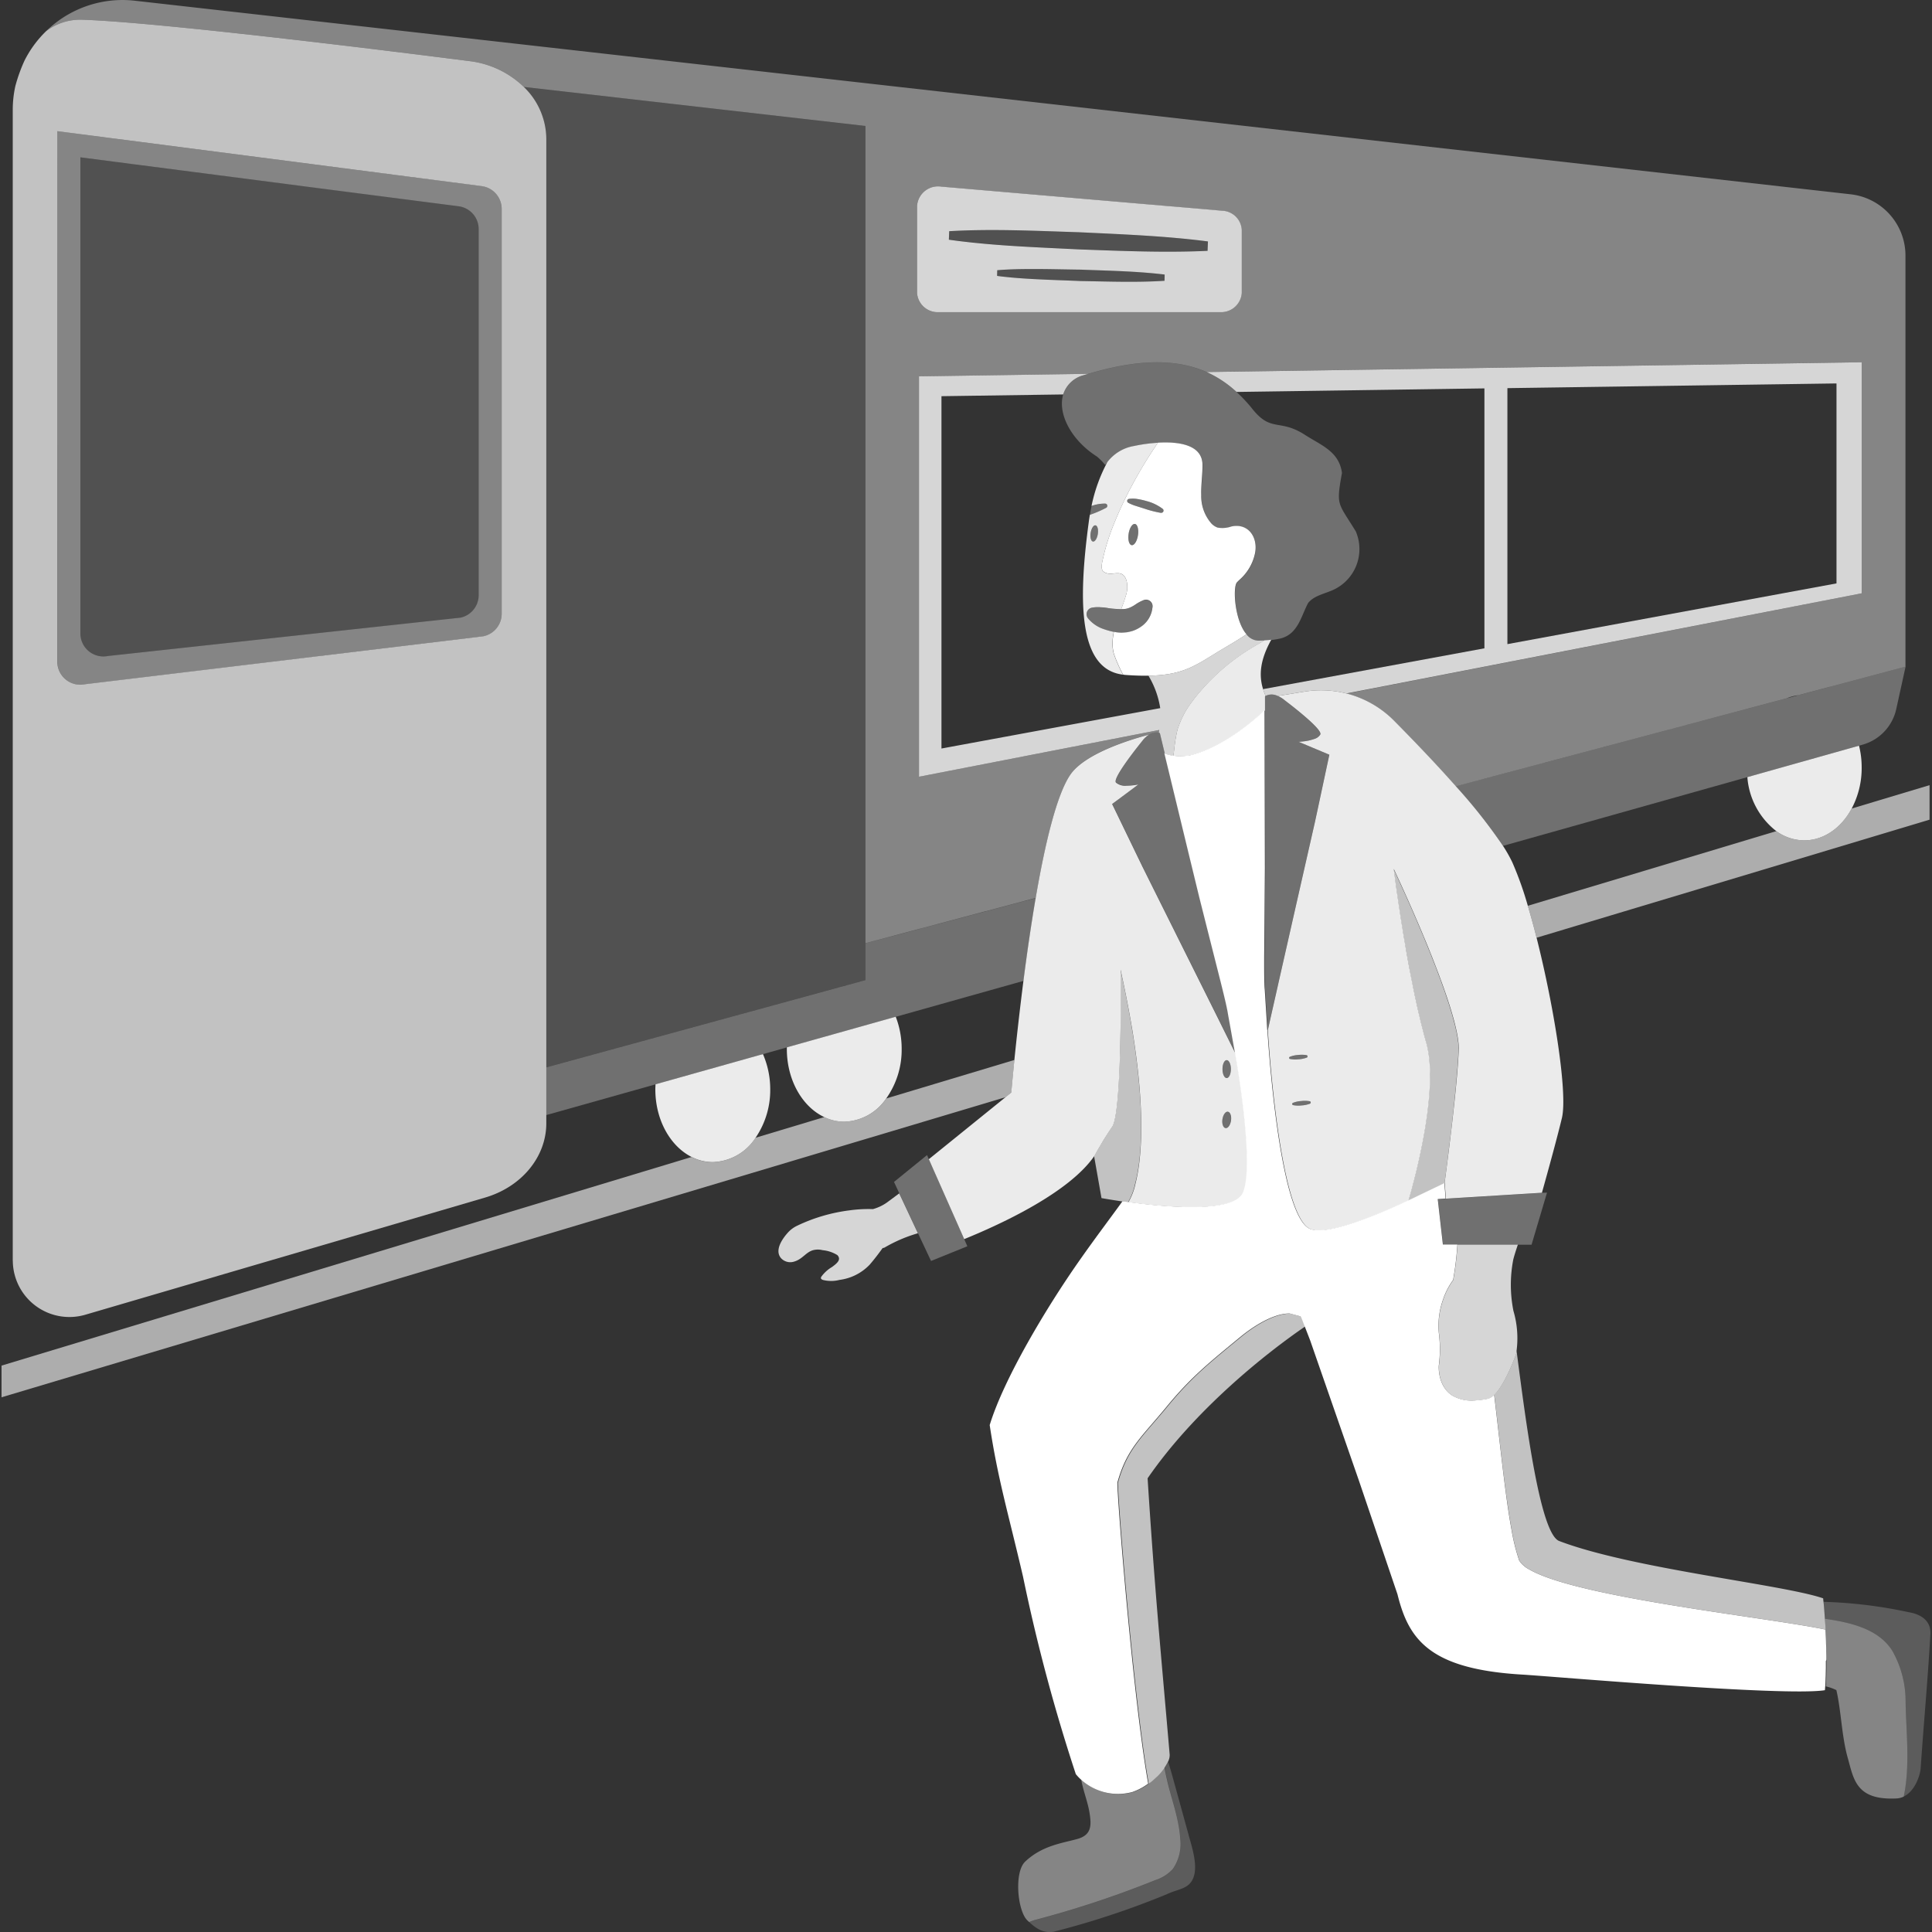<svg viewBox="0 0 300 300" xmlns="http://www.w3.org/2000/svg"><rect x="0" y="0" width="300" height="300" fill="#333333" stroke="none"/><g fill="#fff"><path d="m 157.52 164.59 l -19.9 5.98 a 8.16 8.16 0 0 1 -6.52 3.61 7.25 7.25 0 0 1 -3.1 -.72 l -10.68 3.21 a 8.22 8.22 0 0 1 -6.65 3.79 7.27 7.27 0 0 1 -3.29 -.8 l -107.14 32.39 v 4.92 l 155.91 -46.6 .89 -.72 s .17 -1.94 .48 -5.06 z" opacity=".6"/><path d="m 118.47 163.68 l -16.68 4.69 c -.01 .26 -.03 .52 -.03 .78 0 4.77 2.33 8.84 5.63 10.5 a 7.27 7.27 0 0 0 3.29 .8 8.22 8.22 0 0 0 6.65 -3.79 13.08 13.08 0 0 0 2.27 -7.52 13.68 13.68 0 0 0 -1.13 -5.46 z" opacity=".9"/><path d="m 139.09 157.88 l -16.9 4.75 c 0 .08 -.01 .16 -.01 .25 0 4.86 2.42 8.99 5.81 10.58 a 7.25 7.25 0 0 0 3.1 .72 8.16 8.16 0 0 0 6.52 -3.61 13.02 13.02 0 0 0 2.4 -7.7 13.76 13.76 0 0 0 -.92 -4.99 z" opacity=".9"/><path d="m 288.67 115.79 l -17.34 4.88 a 11.69 11.69 0 0 0 4.5 8.39 7.46 7.46 0 0 0 4.33 1.43 c 3.06 0 5.77 -1.96 7.37 -4.94 a 13.45 13.45 0 0 0 1.55 -6.36 14.08 14.08 0 0 0 -.41 -3.4 z" opacity=".9"/><path d="m 72.82 9.48 a 14.64 14.64 0 0 1 8.52 4.02 l 53.05 6.06 v 126.9 l 26.44 -7.03 c 1.44 -8.4 3.26 -16.06 5.39 -19.16 2.26 -3.28 9.15 -5.41 12.21 -6.21 a 2.03 2.03 0 0 1 1.3 -.32 l .19 -.04 c .03 -.12 .06 -.23 .08 -.35 l -37.3 7.26 v -62.17 l 26.3 -.39 c 8.01 -2.4 13.84 -2.28 18.36 -.28 l 101.72 -1.52 v 35.88 l -80.01 15.57 a 15.93 15.93 0 0 1 7.37 4.21 c 2.87 2.89 6.38 6.54 9.61 10.19 l 51.39 -13.67 a 7.29 7.29 0 0 1 1.8 -.48 l 16.64 -4.43 v -63.83 a 9.58 9.58 0 0 0 -8.51 -9.52 l -266.44 -30.06 a 16.96 16.96 0 0 0 -13.77 4.73 8.78 8.78 0 0 1 5.58 -1.78 c 13.88 .45 60.08 6.42 60.08 6.42 z m 69.58 22.46 a 3.26 3.26 0 0 1 3.52 -2.98 c .07 .01 .15 .02 .22 .03 l 43.6 3.74 a 3.16 3.16 0 0 1 3.07 2.96 v 9.81 a 3.21 3.21 0 0 1 -3.41 2.97 h -43.6 a 3.21 3.21 0 0 1 -3.4 -2.97 z" opacity=".4"/><path d="m 134.39 146.47 v 5.72 l -.26 .07 -9.24 2.53 -12.26 3.35 -7.32 2 -20.49 5.6 v 7.41 l 16.96 -4.77 16.68 -4.69 3.73 -1.05 16.9 -4.75 19.84 -5.58 c .53 -4.14 1.17 -8.59 1.9 -12.86 z" opacity=".3"/><path d="m 279.25 107.95 l -1.8 .48 -51.39 13.66 a 83.49 83.49 0 0 1 7.32 9.26 l 37.96 -10.68 17.34 -4.88 .55 -.16 a 7.39 7.39 0 0 0 5.22 -5.53 l 1.45 -6.59 z" opacity=".3"/><path d="m 81.34 13.5 a 11.31 11.31 0 0 1 3.48 8.04 v 144.19 l 20.49 -5.6 7.32 -2 12.26 -3.35 9.24 -2.53 .26 -.07 v -132.62 z" opacity=".15"/><path d="m 81.34 13.5 a 14.64 14.64 0 0 0 -8.52 -4.02 s -46.2 -5.97 -60.08 -6.42 a 8.78 8.78 0 0 0 -5.58 1.78 17.05 17.05 0 0 0 -3.35 4.56 24.92 24.92 0 0 0 -1.43 3.98 17.12 17.12 0 0 0 -.4 3.67 v 178.66 c 0 .06 .01 .11 .01 .16 a 8.79 8.79 0 0 0 11.26 8.28 l 61.93 -18.15 c 5.75 -1.63 9.65 -6.31 9.65 -11.58 v -152.88 a 11.31 11.31 0 0 0 -3.49 -8.04 z m -72.43 10.93 v -4.06 l 4.03 .52 35.92 4.65 25.93 3.36 a 3.57 3.57 0 0 1 3.11 3.53 v 62.88 a 3.57 3.57 0 0 1 -2.84 3.49 l -26.21 3.16 -35.65 4.29 a 3.57 3.57 0 0 1 -4.22 -2.75 3.61 3.61 0 0 1 -.08 -.73 z" opacity=".7"/><path d="m 71.22 32.03 l -22.36 -2.9 -36.38 -4.7 v 73.94 a 3.57 3.57 0 0 0 4.3 3.49 l 32.08 -3.49 22.64 -2.46 a 3.57 3.57 0 0 0 2.84 -3.49 v -56.85 a 3.57 3.57 0 0 0 -3.12 -3.54 z" opacity=".15"/><path d="m 74.79 28.89 l -25.93 -3.35 -35.92 -4.65 -4.03 -.52 v 82.4 a 3.57 3.57 0 0 0 4.3 3.49 l 35.65 -4.29 26.2 -3.16 a 3.57 3.57 0 0 0 2.84 -3.5 v -62.88 a 3.57 3.57 0 0 0 -3.11 -3.54 z m -.46 63.52 a 3.57 3.57 0 0 1 -2.83 3.5 l -22.64 2.46 -32.08 3.49 a 3.57 3.57 0 0 1 -4.22 -2.76 3.61 3.61 0 0 1 -.08 -.73 v -73.94 l 36.38 4.71 22.36 2.89 a 3.57 3.57 0 0 1 3.11 3.54 z" opacity=".4"/><path d="m 187.36 57.77 a 17.27 17.27 0 0 1 4.65 3.09 l 38.49 -.55 v 40.36 l -34.37 6.34 a 8.92 8.92 0 0 0 .4 1.05 2.06 2.06 0 0 1 1.86 .01 l 4.2 -.68 a 15.98 15.98 0 0 1 6.48 .29 l 80.01 -15.55 v -35.88 z m 97.81 32.82 l -51.1 9.43 v -39.75 l 51.1 -.73 z" opacity=".8"/><path d="m 145.81 48.47 h 43.6 a 3.21 3.21 0 0 0 3.41 -2.97 v -9.82 a 3.16 3.16 0 0 0 -3.07 -2.96 l -43.6 -3.74 a 3.26 3.26 0 0 0 -3.72 2.73 c -.01 .07 -.02 .15 -.03 .22 v 13.57 a 3.21 3.21 0 0 0 3.41 2.97 z m 35.02 -4.87 c -4.34 .28 -8.68 .11 -13.01 .04 -3.83 -.17 -9.23 -.27 -12.99 -.8 l .02 -.88 c 3.76 -.33 9.19 -.13 13.01 -.09 4.33 .17 8.66 .24 12.99 .76 z m -33.44 -7.7 c 6.71 -.39 13.41 -.05 20.12 .16 6.7 .32 13.4 .57 20.06 1.43 l -.06 1.46 c -6.71 .31 -13.41 .01 -20.11 -.23 -6.7 -.34 -13.4 -.56 -20.06 -1.5 z" opacity=".8"/><path d="m 187.51 38.95 l .06 -1.46 c -6.67 -.86 -13.36 -1.11 -20.06 -1.43 -6.71 -.21 -13.4 -.54 -20.12 -.16 l -.05 1.31 c 6.66 .94 13.36 1.16 20.06 1.5 6.71 .24 13.4 .54 20.11 .24 z" opacity=".15"/><path d="m 154.86 41.96 l -.02 .88 c 3.76 .54 9.15 .63 12.99 .8 4.33 .07 8.66 .24 13.01 -.04 l .03 -.98 c -4.32 -.52 -8.66 -.59 -12.99 -.76 -3.82 -.03 -9.26 -.23 -13.02 .1 z" opacity=".15"/><path d="m 170.94 94.31 a 4.76 4.76 0 0 0 -1.3 .05 l -.08 .01 a 1.03 1.03 0 0 0 -.82 1.2 1.04 1.04 0 0 0 .2 .45 5.35 5.35 0 0 0 2.26 1.61 12.27 12.27 0 0 0 1.75 .5 6.07 6.07 0 0 0 1.16 .13 c .28 -.01 .56 -.03 .84 -.06 a 7.07 7.07 0 0 0 .87 -.2 5.18 5.18 0 0 0 1.63 -.89 4.05 4.05 0 0 0 1.42 -2.36 l .07 -.42 a 1.02 1.02 0 0 0 -.83 -1.18 1.05 1.05 0 0 0 -.51 .04 6.32 6.32 0 0 0 -1.33 .71 5.33 5.33 0 0 1 -.8 .45 2.91 2.91 0 0 1 -1.37 .25 15.95 15.95 0 0 1 -2 -.16 7.01 7.01 0 0 0 -1.16 -.13 z" opacity=".3"/><path d="m 202.01 204.42 l -1.65 -.44 c -2.42 -.04 -5.5 1.85 -7.66 3.63 -4.73 3.89 -7.65 6.21 -11.43 10.81 -3.89 4.73 -6.21 6.5 -7.68 11.84 .06 3.14 1.63 22.83 3.39 37.05 .46 3.73 .93 7.09 1.4 9.67 .09 -.07 .18 -.13 .26 -.2 l .11 -.08 c .29 -.23 .56 -.48 .82 -.73 l .12 -.12 a 8.34 8.34 0 0 0 1.69 -2.32 2.27 2.27 0 0 0 .25 -1.04 c -1.37 -15.91 -2.33 -25.61 -3.43 -42.94 7.24 -10.52 18.2 -19.3 24.5 -23.6 l -.55 -1.42 z" opacity=".7"/><path d="m 179.55 275.97 a 10.17 10.17 0 0 1 -.82 .73 l -.11 .08 c -.09 .07 -.18 .13 -.26 .2 a 9.13 9.13 0 0 1 -2.45 1.3 8.54 8.54 0 0 1 -8.02 -1.96 c .3 1.76 1.01 3.42 1.29 5.18 .34 2.05 .26 3.46 -1.91 4.06 -2.38 .66 -5.46 1.02 -8.09 3.52 -1.73 1.65 -1.2 7.66 .37 9.14 .09 .08 .17 .16 .26 .24 a 7.91 7.91 0 0 1 1.13 -.39 155.32 155.32 0 0 0 18.42 -6.11 6.33 6.33 0 0 0 2.75 -1.73 6.8 6.8 0 0 0 1.16 -4.68 c -.17 -3.08 -1.45 -6.51 -1.98 -8.87 -.15 -.69 -.35 -1.46 -.46 -2.23 a 10.03 10.03 0 0 1 -1.18 1.39 1.65 1.65 0 0 1 -.1 .13 z" opacity=".4"/><path d="m 183.28 285.56 a 6.8 6.8 0 0 1 -1.16 4.68 6.33 6.33 0 0 1 -2.75 1.73 155.32 155.32 0 0 1 -18.42 6.11 7.91 7.91 0 0 0 -1.13 .39 c 1.15 1.05 2.19 1.73 3.78 1.49 a 130.21 130.21 0 0 0 17.57 -5.82 c 1.81 -.87 3.5 -.77 4.17 -2.66 .66 -1.87 -.23 -4.58 -.73 -6.4 q -1.22 -4.44 -2.45 -8.88 c -.24 -.88 -.49 -1.77 -.78 -2.63 a 6.27 6.27 0 0 1 -.52 .9 c .12 .77 .31 1.54 .46 2.23 .51 2.35 1.79 5.78 1.96 8.86 z" opacity=".2"/><path d="m 137.7 186.74 a 7 7 0 0 1 -2.15 1.01 21.31 21.31 0 0 0 -3.61 .19 26.51 26.51 0 0 0 -8.24 2.43 4.6 4.6 0 0 0 -1.43 1.11 c -.85 .97 -2.01 2.68 -1 3.88 a 1.95 1.95 0 0 0 2.01 .55 c 1.36 -.38 1.85 -1.5 3.04 -1.8 a 3.03 3.03 0 0 1 1.43 .02 5.23 5.23 0 0 1 2.27 .76 .88 .88 0 0 1 .23 .36 c .19 .56 -.47 1.06 -1.07 1.5 a 5.45 5.45 0 0 0 -1.64 1.49 .39 .39 0 0 0 -.07 .24 c .02 .14 .18 .22 .32 .27 a 5.25 5.25 0 0 0 2.58 -.01 7.82 7.82 0 0 0 4.67 -2.36 c .72 -.83 1.38 -1.7 2.02 -2.59 a .63 .63 0 0 0 .31 -.08 22.71 22.71 0 0 1 5.16 -2.21 l -2.9 -6.19 c -.63 .47 -1.28 .95 -1.93 1.43 z" opacity=".8"/><path d="m 210.52 82.5 c -2.78 -4.54 -3.07 -3.88 -2.14 -9.06 -.44 -3.31 -3.17 -4.27 -5.66 -5.86 -4.05 -2.65 -5.29 -.37 -8.25 -4.08 a 22.96 22.96 0 0 0 -2.46 -2.63 17.27 17.27 0 0 0 -4.65 -3.09 c -4.52 -2.01 -10.36 -2.12 -18.36 .28 -.24 .07 -.47 .13 -.72 .21 a 4.49 4.49 0 0 0 -3.19 2.99 c -.87 2.91 1.16 7.03 5.25 9.64 a 8.87 8.87 0 0 1 1.27 1.3 c .12 -.14 .23 -.27 .35 -.41 a 6.55 6.55 0 0 1 4.18 -2.52 24.5 24.5 0 0 1 3.69 -.5 c 3.18 -.19 6.86 .3 6.91 3.39 .03 1.59 -.23 3.17 -.19 4.76 a 6.44 6.44 0 0 0 1.56 4.38 2.44 2.44 0 0 0 1 .66 4.3 4.3 0 0 0 2.13 -.18 c 2.61 -.56 4.11 1.66 3.68 4.06 a 7.49 7.49 0 0 1 -2.36 4.16 q -.24 .22 -.46 .45 c -.68 .72 -.39 5.87 1.46 8.07 .01 .01 .02 .01 .02 .02 a 2.47 2.47 0 0 0 1.76 .97 c .35 0 .7 -.02 1.05 -.04 .36 -.02 .71 -.05 1.03 -.09 a 12.03 12.03 0 0 0 1.47 -.25 c 2.69 -.71 3.15 -3.49 4.24 -5.5 .9 -1.14 2.55 -1.42 3.91 -2.04 a 6.97 6.97 0 0 0 3.48 -9.09 z" opacity=".3"/><path d="m 178.05 77.81 a 11.61 11.61 0 0 0 -1.36 -.31 4.3 4.3 0 0 0 -1.4 -.03 .32 .32 0 0 0 -.26 .37 .33 .33 0 0 0 .16 .23 6.37 6.37 0 0 0 1.25 .51 l 1.26 .4 a 16.9 16.9 0 0 0 2.58 .66 .35 .35 0 0 0 .39 -.3 .36 .36 0 0 0 -.12 -.31 7.16 7.16 0 0 0 -2.5 -1.22 z" opacity=".3"/><path d="m 176.22 81.36 c -.4 -.06 -.84 .63 -.98 1.53 s .07 1.69 .47 1.76 .84 -.63 .98 -1.53 -.07 -1.7 -.47 -1.76 z" opacity=".3"/><path d="m 192.08 90.42 q .22 -.23 .46 -.45 a 7.49 7.49 0 0 0 2.36 -4.16 c .43 -2.4 -1.07 -4.62 -3.68 -4.06 a 4.3 4.3 0 0 1 -2.13 .18 2.44 2.44 0 0 1 -1 -.66 6.44 6.44 0 0 1 -1.56 -4.38 c -.05 -1.59 .21 -3.17 .19 -4.76 -.05 -3.09 -3.73 -3.58 -6.91 -3.39 -.45 .65 -.91 1.34 -1.36 2.05 -.91 1.43 -1.81 2.96 -2.65 4.53 a 59.78 59.78 0 0 0 -2.83 6.03 33.77 33.77 0 0 0 -1.79 5.79 c -.09 .43 -.25 1.25 .15 1.59 1.2 1.01 2.91 -.73 3.6 1.43 a 4.21 4.21 0 0 1 -.14 2.42 c -.2 .68 -.44 1.34 -.69 2 h .02 a 2.91 2.91 0 0 0 1.37 -.25 5.33 5.33 0 0 0 .8 -.45 6.32 6.32 0 0 1 1.33 -.71 1.05 1.05 0 0 1 .51 -.04 1.02 1.02 0 0 1 .83 1.18 l -.07 .42 a 4.05 4.05 0 0 1 -1.42 2.36 5.2 5.2 0 0 1 -1.63 .89 7.07 7.07 0 0 1 -.87 .2 c -.28 .03 -.57 .05 -.84 .06 a 6.07 6.07 0 0 1 -1.16 -.13 8.48 8.48 0 0 0 -.2 2.14 5.95 5.95 0 0 0 .19 1.24 20.44 20.44 0 0 0 1.45 3.27 c .1 .01 .2 .03 .3 .04 1.38 .1 2.57 .14 3.63 .12 5.44 -.08 7.31 -1.61 11.08 -3.89 1.37 -.82 2.73 -1.6 4.05 -2.49 .03 -.02 .06 -.04 .08 -.05 -1.86 -2.19 -2.15 -7.35 -1.47 -8.07 z m -15.38 -7.3 c -.14 .91 -.58 1.6 -.98 1.53 s -.61 -.85 -.47 -1.76 .58 -1.59 .98 -1.53 .61 .85 .47 1.76 z m 3.58 -3.48 a 16.9 16.9 0 0 1 -2.58 -.66 l -1.26 -.4 a 6.37 6.37 0 0 1 -1.25 -.51 .33 .33 0 0 1 -.16 -.23 .32 .32 0 0 1 .26 -.37 4.3 4.3 0 0 1 1.4 .03 11.61 11.61 0 0 1 1.36 .31 7.17 7.17 0 0 1 2.5 1.21 .36 .36 0 0 1 .12 .31 .35 .35 0 0 1 -.39 .3 z"/><path d="m 171.78 78.86 a .35 .35 0 0 0 .13 -.48 .36 .36 0 0 0 -.29 -.17 6.06 6.06 0 0 0 -2.12 .37 q -.14 .67 -.26 1.38 l .1 -.04 a 16.96 16.96 0 0 0 2.44 -1.06 z" opacity=".3"/><path d="m 172.75 100.26 a 8.48 8.48 0 0 1 .2 -2.14 12.27 12.27 0 0 1 -1.75 -.5 5.35 5.35 0 0 1 -2.26 -1.61 1.04 1.04 0 0 1 -.2 -.45 1.03 1.03 0 0 1 .82 -1.2 l .08 -.01 a 4.76 4.76 0 0 1 1.3 -.05 7.04 7.04 0 0 1 1.16 .13 15.95 15.95 0 0 0 2 .16 c .25 -.66 .5 -1.33 .69 -2 a 4.21 4.21 0 0 0 .14 -2.42 c -.69 -2.16 -2.4 -.42 -3.6 -1.43 -.4 -.34 -.24 -1.16 -.15 -1.59 a 33.77 33.77 0 0 1 1.79 -5.79 59.78 59.78 0 0 1 2.83 -6.03 c .85 -1.58 1.75 -3.11 2.65 -4.53 .45 -.71 .91 -1.4 1.36 -2.05 a 24.48 24.48 0 0 0 -3.69 .5 6.55 6.55 0 0 0 -4.18 2.52 25.11 25.11 0 0 0 -2.45 6.8 6.06 6.06 0 0 1 2.12 -.37 .36 .36 0 0 1 .29 .17 .35 .35 0 0 1 -.13 .48 17 17 0 0 1 -2.44 1.06 l -.1 .04 c -.05 .32 -.11 .65 -.15 .98 -1.73 12.74 -1.56 23.03 5.31 23.83 a 20.44 20.44 0 0 1 -1.45 -3.27 5.94 5.94 0 0 1 -.19 -1.23 z m -3.39 -17.51 c .11 -.69 .44 -1.22 .75 -1.17 s .47 .65 .36 1.34 -.44 1.22 -.75 1.17 -.46 -.64 -.36 -1.33 z" opacity=".9"/><path d="m 169.73 84.1 c .31 .05 .64 -.48 .75 -1.17 s -.06 -1.3 -.36 -1.34 -.64 .48 -.75 1.17 .05 1.29 .36 1.34 z" opacity=".3"/><path d="m 295.9 264.09 a 15.93 15.93 0 0 0 -2 -7.65 c -2.08 -3.47 -6.47 -4.5 -10.53 -5.08 .04 .56 .07 1.12 .1 1.69 v .01 c .02 .42 .04 .84 .06 1.26 .01 .17 .01 .34 .02 .51 .01 .24 .02 .49 .02 .73 s .01 .47 .02 .71 c 0 .17 .01 .33 .01 .5 0 .28 .01 .54 .01 .81 v 1.44 c 0 .31 -.01 .61 -.02 .91 v .12 c -.01 .31 -.02 .61 -.03 .9 v .04 q -.02 .46 -.05 .87 a 7.37 7.37 0 0 1 1.64 .58 c .76 3.28 .82 7.16 1.76 10.5 s 1.27 6.65 7.62 6.32 a 2.87 2.87 0 0 0 1.07 -.28 c 1.06 -4.87 .34 -10.47 .3 -14.89 z" opacity=".4"/><path d="m 296.43 250.35 a 72.36 72.36 0 0 0 -13.28 -1.62 q .06 .62 .12 1.28 v .01 c .04 .44 .07 .88 .1 1.34 4.06 .58 8.46 1.61 10.53 5.08 a 15.93 15.93 0 0 1 2 7.65 c .04 4.42 .76 10.02 -.31 14.88 1.81 -.84 2.59 -3.41 2.65 -4.41 .51 -7.45 1.08 -13.34 1.51 -20.79 .17 -2.87 -2.85 -3.33 -3.32 -3.42 z" opacity=".2"/><path d="m 196.53 108.06 a 8.92 8.92 0 0 1 -.4 -1.05 c -.72 -2.3 -.38 -4.69 1.27 -7.67 -.32 .04 -.67 .07 -1.03 .09 -.47 .28 -.95 .55 -1.42 .82 a 33.03 33.03 0 0 0 -9.29 7.97 c -.22 .27 -.42 .55 -.63 .83 a 13.6 13.6 0 0 0 -2 3.7 c -.06 .17 -.13 .33 -.18 .5 a 22.44 22.44 0 0 0 -.51 3.07 c -.05 .35 -.09 .69 -.15 1.04 a 8.77 8.77 0 0 0 2.74 -.07 c 5.99 -1.49 11.5 -6.99 11.5 -6.99 v -2.18 a .87 .87 0 0 1 .1 -.06 z" opacity=".9"/><path d="m 283.6 257.57 c 0 -.27 0 -.54 -.01 -.81 0 -.16 -.01 -.33 -.01 -.5 0 -.24 -.01 -.47 -.02 -.71 s -.02 -.49 -.02 -.73 c -.01 -.17 -.01 -.34 -.02 -.51 -.02 -.42 -.04 -.84 -.06 -1.26 v -.01 c -8.96 -1.89 -38.24 -4.92 -45.89 -9.28 l -.11 -.06 a 4.1 4.1 0 0 1 -1.56 -1.38 30.89 30.89 0 0 1 -1.21 -4.89 c -.36 -1.94 -.68 -4.19 -.99 -6.58 -.6 -4.62 -1.14 -9.77 -1.69 -14.27 a 2.13 2.13 0 0 1 -.96 .61 12.36 12.36 0 0 1 -1.79 .25 6.02 6.02 0 0 1 -3.71 -.72 c -2.36 -1.48 -2.14 -4.62 -2.14 -4.62 .01 -.07 .01 -.13 .02 -.19 a 19.47 19.47 0 0 0 -.01 -4.93 12.05 12.05 0 0 1 .44 -4.53 c .1 -.34 .21 -.66 .33 -.99 a 11.12 11.12 0 0 1 1.45 -2.71 c .04 -.24 .08 -.48 .12 -.72 l .01 -.07 c .26 -1.55 .42 -3.09 .53 -4.64 v -.07 h -2.25 l -.78 -6.89 -.02 -.17 1.22 -.08 -.19 -2.47 -.02 .01 -.01 .08 -2.11 1.01 -1.19 .57 q -.58 .28 -1.18 .57 -.56 .27 -1.13 .53 h -.01 c -1.56 .73 -3.17 1.45 -4.74 2.09 -.23 .09 -.45 .18 -.68 .27 -4.16 1.65 -7.95 2.72 -9.73 2.07 -1.06 -.39 -1.98 -2.02 -2.76 -4.33 -.33 -.98 -.64 -2.09 -.92 -3.28 -1.98 -8.33 -2.84 -20.74 -3 -23.32 l -.02 .07 -.11 -1.83 -.28 -4.51 c -.02 -.17 -.04 -.44 -.05 -.76 -.05 -1.29 -.04 -3.5 -.04 -4.19 l .06 -6.98 .05 -6.88 -.01 -4.91 -.04 -19.65 s -5.51 5.5 -11.5 6.99 a 8.77 8.77 0 0 1 -2.74 .07 5.65 5.65 0 0 1 -1.32 -.36 l 3.89 16.06 1.55 6.38 1.21 4.8 2.14 8.46 c .09 .37 .3 1.2 .51 2.08 .26 1.08 .51 2.22 .57 2.68 l .43 2.38 .68 3.78 s 3.09 16.95 1.24 21.54 c -.75 1.85 -4.48 2.35 -8.66 2.29 -2.12 -.03 -4.35 -.21 -6.37 -.43 -1.36 -.15 -2.62 -.31 -3.69 -.46 -2.08 2.88 -4.27 5.75 -6.83 9.41 -4.96 7.09 -11.57 18.09 -13.79 25.34 1.27 8.43 2.84 13.52 5.18 23.56 a 275.7 275.7 0 0 0 8.19 30.64 7.02 7.02 0 0 0 .77 .82 8.54 8.54 0 0 0 8.02 1.96 9.13 9.13 0 0 0 2.45 -1.3 c -.46 -2.58 -.94 -5.94 -1.4 -9.67 -1.76 -14.22 -3.33 -33.91 -3.39 -37.05 1.47 -5.34 3.8 -7.11 7.68 -11.84 3.78 -4.6 6.71 -6.92 11.43 -10.81 2.17 -1.78 5.24 -3.67 7.66 -3.63 l 1.65 .44 .12 .12 .55 1.42 .85 2.19 7.58 21.8 5.98 17.63 c 1.73 7.03 5 11.63 19.4 12.47 4.46 .26 40.81 3.42 46.97 2.42 .02 -.19 .03 -.4 .05 -.6 .02 -.27 .04 -.56 .05 -.87 v -.04 c .01 -.29 .02 -.59 .03 -.9 v -.12 c .01 -.29 .01 -.6 .02 -.91 v -1.09 c .08 -.12 .08 -.23 .08 -.35 z"/><path d="m 195.32 99.48 a 2.47 2.47 0 0 1 -1.76 -.97 l -.1 .03 c -1.33 .9 -2.68 1.67 -4.05 2.49 -3.77 2.28 -5.64 3.81 -11.08 3.89 a 13.95 13.95 0 0 1 1.83 5.04 l -33.97 6.27 v -54.71 l 18.9 -.27 a 4.49 4.49 0 0 1 3.19 -2.99 c .25 -.08 .48 -.14 .72 -.21 l -26.3 .39 v 62.17 l 37.31 -7.26 c -.03 .12 -.05 .23 -.08 .35 l .02 .08 a .99 .99 0 0 1 .15 .05 l .01 .03 .01 .05 .65 2.7 .1 .41 a 5.65 5.65 0 0 0 1.32 .36 c .06 -.35 .11 -.69 .15 -1.04 a 22.44 22.44 0 0 1 .51 -3.07 c .05 -.17 .12 -.34 .18 -.5 a 13.6 13.6 0 0 1 2 -3.7 c .21 -.28 .41 -.56 .63 -.83 a 33.03 33.03 0 0 1 9.29 -7.97 c .47 -.27 .95 -.54 1.42 -.82 -.35 .02 -.7 .03 -1.05 .03 z" opacity=".8"/><path d="m 149.72 192.41 l -1.11 -2.51 -3.73 -8.45 -.65 -1.45 -.28 -.64 -5.13 4.17 .82 1.76 2.9 6.19 2.03 4.32 5.64 -2.28 z" opacity=".3"/><path d="m 191.86 163.62 l -1.72 -3.46 -1.08 -2.18 -1.24 -2.49 -4.95 -9.93 -.91 -1.83 -2.03 -4.07 -2.33 -4.68 -.18 -.36 -2.55 -5.27 -1.92 -3.97 -.26 -.53 1.04 -.77 2.31 -1.72 .73 -.55 s -.27 .06 -.66 .11 a 9.19 9.19 0 0 1 -1.15 .08 2.22 2.22 0 0 1 -1.68 -.49 c -.45 -.57 2.2 -4.1 4.12 -6.49 a 3.91 3.91 0 0 1 1.02 -.95 c -3.06 .81 -9.95 2.94 -12.21 6.21 -2.13 3.1 -3.95 10.76 -5.39 19.16 -.73 4.27 -1.37 8.72 -1.9 12.86 -.61 4.79 -1.09 9.15 -1.41 12.3 -.31 3.12 -.48 5.05 -.48 5.05 l -.89 .72 -11.91 9.63 .64 1.45 3.74 8.45 1.11 2.51 c 6.02 -2.45 16.32 -7.28 20.2 -12.9 l .04 -.05 c .1 -.18 .4 -.74 .87 -1.53 .48 -.82 1.12 -1.86 1.87 -2.96 .48 -.7 .78 -3.09 .98 -6.11 .08 -1.19 .14 -2.48 .19 -3.81 .06 -1.79 .1 -3.64 .13 -5.4 .06 -4.9 0 -9.07 0 -9.07 .69 3.1 1.24 5.94 1.69 8.56 .07 .42 .15 .85 .21 1.25 .22 1.36 .4 2.65 .56 3.88 1.35 10.56 .63 16.52 -.16 19.59 a 9.4 9.4 0 0 1 -1.07 2.79 l -.82 -.12 -.02 .04 c 1.07 .15 2.33 .32 3.69 .46 2.02 .22 4.26 .39 6.37 .43 4.18 .06 7.91 -.44 8.66 -2.29 1.84 -4.59 -1.25 -21.55 -1.25 -21.55 z m -1.38 1 c .36 0 .65 .62 .65 1.39 s -.29 1.39 -.65 1.39 -.65 -.62 -.65 -1.39 .29 -1.39 .65 -1.39 z m .67 9.37 c -.1 .7 -.47 1.23 -.84 1.18 s -.59 -.66 -.49 -1.36 .47 -1.23 .84 -1.18 .59 .66 .49 1.36 z" opacity=".9"/><path d="m 191.17 159.85 l -.43 -2.38 c -.06 -.46 -.31 -1.6 -.57 -2.68 -.21 -.88 -.42 -1.71 -.51 -2.08 l -2.14 -8.46 -1.21 -4.8 -1.55 -6.38 -3.89 -16.06 -.1 -.41 -.65 -2.7 -.01 -.05 -.01 -.03 a .99 .99 0 0 0 -.15 -.05 l -.02 -.08 -.19 .04 a 2.03 2.03 0 0 0 -1.3 .32 3.91 3.91 0 0 0 -1.02 .95 c -1.91 2.39 -4.57 5.92 -4.12 6.49 a 2.22 2.22 0 0 0 1.68 .49 9.19 9.19 0 0 0 1.15 -.08 c .39 -.05 .66 -.1 .66 -.1 l -.73 .55 -2.31 1.72 -1.04 .77 .26 .53 1.92 3.97 2.55 5.27 .18 .36 2.33 4.68 2.03 4.07 .91 1.83 4.95 9.93 1.24 2.49 1.08 2.18 1.72 3.46 z" opacity=".3"/><path d="m 189.83 166.01 c 0 .77 .29 1.39 .65 1.39 s .65 -.62 .65 -1.39 -.29 -1.39 -.65 -1.39 -.65 .63 -.65 1.39 z" opacity=".3"/><path d="m 190.65 172.63 c -.37 -.05 -.75 .48 -.84 1.18 s .13 1.31 .49 1.36 .75 -.48 .84 -1.18 -.12 -1.31 -.49 -1.36 z" opacity=".3"/><path d="m 176.44 164.27 c -.16 -1.23 -.34 -2.52 -.56 -3.88 -.07 -.41 -.14 -.83 -.21 -1.25 -.44 -2.62 -.99 -5.46 -1.69 -8.56 0 0 .06 4.17 0 9.07 -.02 1.76 -.06 3.61 -.13 5.4 -.05 1.33 -.11 2.62 -.19 3.81 -.2 3.02 -.5 5.41 -.98 6.11 -.75 1.1 -1.38 2.15 -1.87 2.96 -.46 .79 -.77 1.35 -.87 1.53 l -.04 .05 v .01 l -.01 .01 1.15 6.51 s 1.32 .24 3.3 .53 l .02 -.04 .82 .12 a 9.4 9.4 0 0 0 1.07 -2.79 c .82 -3.07 1.54 -9.03 .19 -19.59 z" opacity=".7"/><path d="m 283.37 251.36 q -.05 -.68 -.1 -1.34 v -.01 q -.05 -.66 -.12 -1.28 c -.02 -.18 -.04 -.37 -.05 -.54 -6.24 -2.16 -29.66 -4.58 -41.01 -8.91 -2.95 -1.21 -5.13 -18.27 -6.6 -29.54 -.02 .17 -.03 .34 -.06 .5 0 0 -1.57 4.41 -3.27 6.21 -.04 .05 -.09 .09 -.13 .13 .55 4.5 1.08 9.65 1.69 14.27 .31 2.39 .64 4.63 .99 6.58 a 30.89 30.89 0 0 0 1.21 4.89 4.1 4.1 0 0 0 1.56 1.38 l .11 .06 c 7.65 4.36 36.93 7.39 45.89 9.28 q -.05 -.84 -.11 -1.68 z" opacity=".7"/><path d="m 235.01 203.58 a 20.63 20.63 0 0 1 -.03 -8 c .2 -.78 .46 -1.55 .71 -2.31 h -9.36 a .3 .3 0 0 1 -.01 .07 c -.11 1.55 -.27 3.09 -.53 4.64 l -.01 .07 c -.04 .24 -.08 .48 -.12 .72 a 11.12 11.12 0 0 0 -1.45 2.71 c -.12 .32 -.23 .65 -.33 .99 a 12.05 12.05 0 0 0 -.44 4.53 19.47 19.47 0 0 1 .01 4.93 c -.01 .07 -.01 .12 -.02 .19 0 0 -.22 3.14 2.14 4.62 a 6.02 6.02 0 0 0 3.71 .72 12.36 12.36 0 0 0 1.79 -.25 2.13 2.13 0 0 0 .96 -.61 c .04 -.04 .09 -.08 .13 -.13 1.7 -1.8 3.27 -6.21 3.27 -6.21 .03 -.16 .04 -.34 .06 -.5 a 15.02 15.02 0 0 0 -.46 -6.12 c -.01 -.03 -.01 -.04 -.02 -.06 z" opacity=".8"/><path d="m 238.6 145.61 c -.44 -1.74 -.9 -3.41 -1.36 -4.96 a 53.12 53.12 0 0 0 -2.4 -6.73 21.71 21.71 0 0 0 -1.46 -2.58 83.49 83.49 0 0 0 -7.32 -9.26 c -3.23 -3.65 -6.75 -7.3 -9.61 -10.19 a 15.97 15.97 0 0 0 -13.85 -4.5 l -4.2 .68 .05 .02 a 4.16 4.16 0 0 1 .93 .56 c .31 .24 .63 .49 .96 .74 2.32 1.82 4.96 4.07 4.68 4.66 a 1.6 1.6 0 0 1 -.92 .69 7.57 7.57 0 0 1 -1.77 .39 c -.4 .05 -.68 .06 -.68 .06 l .86 .36 3.91 1.64 -1.06 4.96 -.77 3.6 -.47 2.18 -.01 .03 -2.82 12.42 -2.69 11.88 -.34 1.52 -.96 4.24 -.43 1.93 c .16 2.57 1.02 14.99 3 23.32 .28 1.19 .59 2.3 .92 3.28 .78 2.31 1.69 3.94 2.76 4.33 1.78 .65 5.57 -.42 9.73 -2.07 .23 -.09 .45 -.18 .68 -.27 1.57 -.64 3.18 -1.36 4.74 -2.09 0 0 .27 -.88 .65 -2.33 .1 -.39 .22 -.82 .33 -1.28 1.34 -5.32 3.4 -15.26 1.78 -20.94 -.37 -1.31 -.73 -2.71 -1.07 -4.16 -.38 -1.61 -.74 -3.28 -1.07 -4.95 q -.13 -.66 -.26 -1.31 c -.34 -1.73 -.65 -3.45 -.92 -5.09 q -.21 -1.2 -.39 -2.33 c -.57 -3.53 -.98 -6.46 -1.18 -7.99 -.1 -.73 -.15 -1.15 -.15 -1.15 s .18 .38 .49 1.05 c .64 1.38 1.84 4 3.18 7.13 .33 .77 .67 1.57 1.01 2.39 .65 1.55 1.3 3.17 1.92 4.79 1.97 5.12 3.59 10.17 3.49 12.72 -.11 3.09 -.64 8.11 -1.15 12.43 -.47 4 -.93 7.41 -1.03 8.16 v .07 l .19 2.47 1.9 -.12 11.86 -.73 1.15 -.07 c 1.14 -4.07 2.44 -8.83 3.11 -11.64 .9 -3.89 -1.23 -17.25 -3.94 -27.96 z m -38.42 18.61 a .18 .18 0 0 1 .09 -.11 4.12 4.12 0 0 1 1.3 -.29 4.42 4.42 0 0 1 1.33 .03 .2 .2 0 0 1 .03 .37 4.45 4.45 0 0 1 -1.3 .27 4.1 4.1 0 0 1 -1.33 -.05 .18 .18 0 0 1 -.12 -.22 z m 3.23 7.16 a 4.41 4.41 0 0 1 -1.3 .27 4.1 4.1 0 0 1 -1.33 -.05 .18 .18 0 0 1 -.12 -.23 .19 .19 0 0 1 .09 -.11 4.12 4.12 0 0 1 1.3 -.29 4.39 4.39 0 0 1 1.33 .03 .2 .2 0 0 1 .14 .25 .2 .2 0 0 1 -.11 .13 z" opacity=".9"/><path d="m 239.4 185.22 l -1.15 .07 -11.86 .73 -1.9 .12 -1.22 .08 .02 .17 .78 6.89 h 2.25 v .07 a .3 .3 0 0 1 .01 -.07 h 11.49 l 2.4 -8.09 z" opacity=".3"/><path d="m 196.42 108.52 v 1.79 l .04 19.65 .01 4.91 -.05 6.88 -.06 6.98 c 0 .69 -.01 2.9 .04 4.19 .01 .32 .03 .59 .05 .76 l .28 4.51 .11 1.83 .02 -.07 .43 -1.93 .96 -4.24 .34 -1.52 2.69 -11.88 2.82 -12.42 .01 -.03 .47 -2.18 .77 -3.6 1.06 -4.96 -3.91 -1.64 -.86 -.36 s .28 -.01 .68 -.06 a 7.57 7.57 0 0 0 1.77 -.39 1.6 1.6 0 0 0 .92 -.69 c .27 -.59 -2.37 -2.84 -4.68 -4.66 -.33 -.26 -.65 -.51 -.96 -.74 a 4.16 4.16 0 0 0 -.93 -.56 l -.05 -.02 a 2.06 2.06 0 0 0 -1.86 -.01 c -.06 .04 -.11 .07 -.11 .07 z" opacity=".3"/><path d="m 201.64 164.5 a 4.45 4.45 0 0 0 1.3 -.27 .2 .2 0 0 0 -.03 -.37 4.42 4.42 0 0 0 -1.33 -.03 4.12 4.12 0 0 0 -1.3 .29 .18 .18 0 0 0 .03 .34 4.12 4.12 0 0 0 1.33 .04 z" opacity=".3"/><path d="m 203.38 171 a 4.39 4.39 0 0 0 -1.33 -.03 4.12 4.12 0 0 0 -1.3 .29 .19 .19 0 0 0 -.09 .11 .18 .18 0 0 0 .12 .23 4.1 4.1 0 0 0 1.33 .05 4.41 4.41 0 0 0 1.3 -.27 .2 .2 0 0 0 -.03 -.37 z" opacity=".3"/><path d="m 226.48 163.01 c .09 -2.55 -1.53 -7.6 -3.49 -12.72 -.62 -1.61 -1.27 -3.23 -1.92 -4.79 -.34 -.82 -.68 -1.62 -1.01 -2.39 -1.34 -3.13 -2.54 -5.75 -3.18 -7.13 -.31 -.67 -.49 -1.05 -.49 -1.05 s .05 .41 .15 1.15 c .2 1.53 .61 4.46 1.18 7.99 q .18 1.13 .39 2.33 c .28 1.64 .59 3.35 .92 5.09 q .13 .66 .26 1.31 c .34 1.67 .69 3.34 1.07 4.95 .34 1.45 .7 2.85 1.07 4.16 1.62 5.68 -.44 15.61 -1.78 20.94 -.12 .47 -.23 .9 -.33 1.28 -.38 1.44 -.65 2.33 -.65 2.33 h .01 q .57 -.27 1.13 -.53 .6 -.28 1.18 -.57 l 1.19 -.57 2.11 -1.01 .01 -.08 .02 -.01 v -.07 c .1 -.75 .56 -4.16 1.03 -8.16 .5 -4.34 1.02 -9.35 1.13 -12.45 z" opacity=".7"/><path d="m 287.53 125.55 c -1.61 2.98 -4.31 4.94 -7.37 4.94 a 7.46 7.46 0 0 1 -4.33 -1.43 l -38.59 11.59 c .46 1.55 .92 3.22 1.36 4.96 l 61.02 -18.33 v -5.36 z" opacity=".6"/></g></svg>
